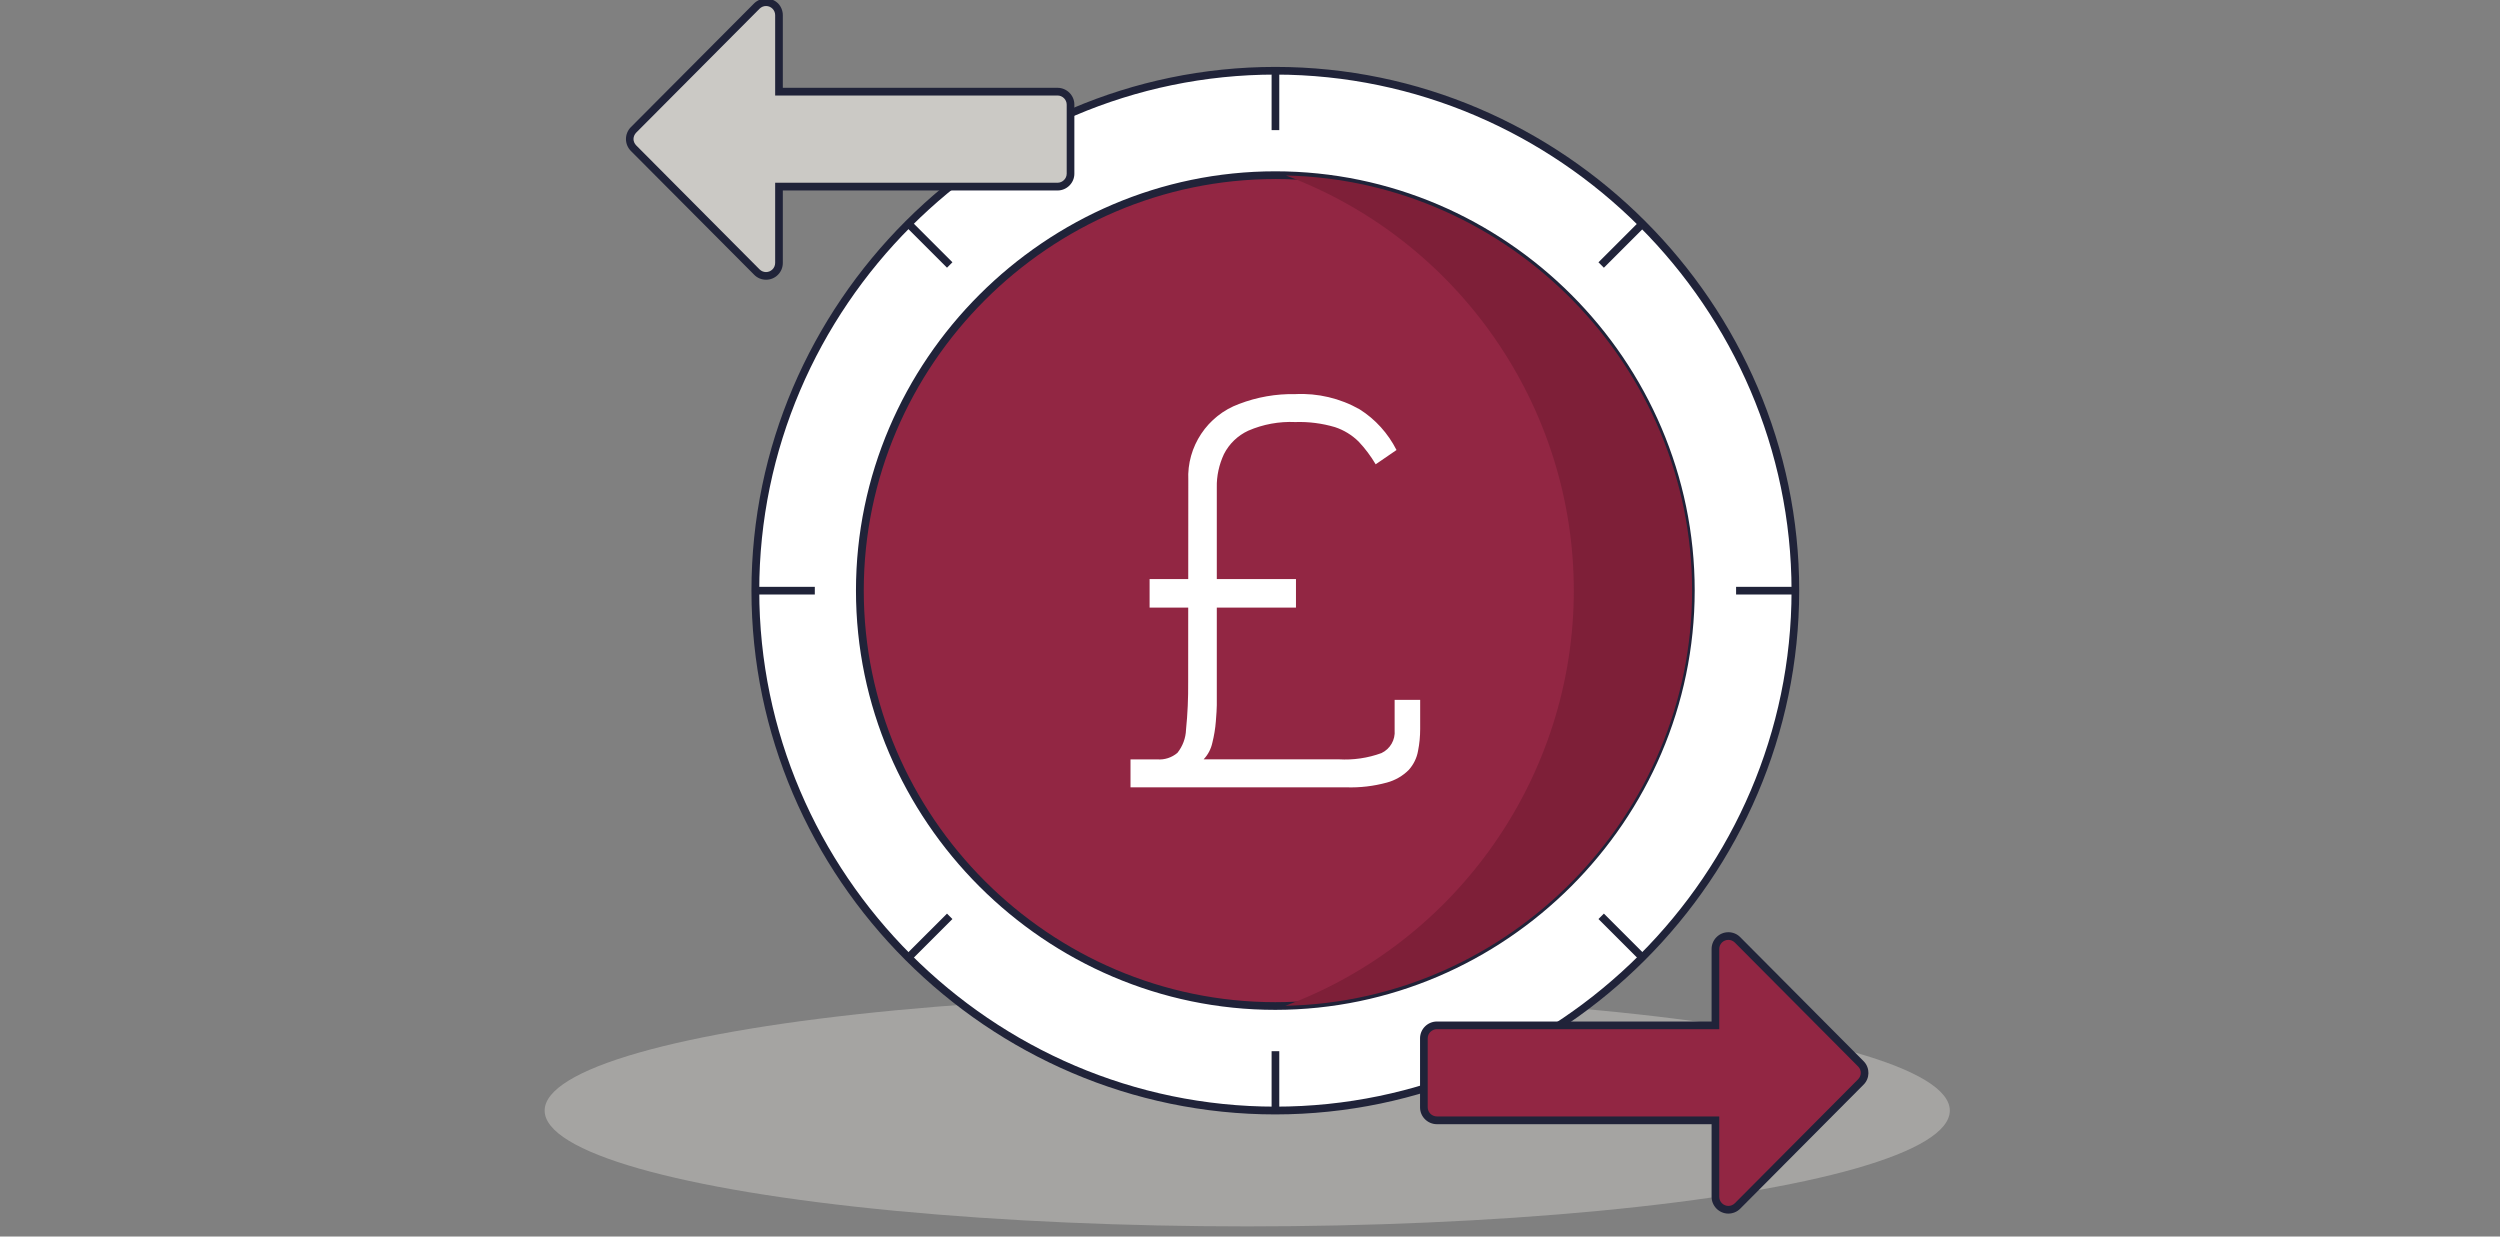 <?xml version="1.0" encoding="UTF-8" standalone="no"?>
<svg xmlns="http://www.w3.org/2000/svg" xmlns:xlink="http://www.w3.org/1999/xlink" xmlns:serif="http://www.serif.com/" width="100%" height="100%" viewBox="0 0 186 92" version="1.1" xml:space="preserve" style="fill-rule:evenodd;clip-rule:evenodd;stroke-linejoin:round;stroke-miterlimit:2;">
    <rect x="0" y="0" width="186" height="92" fill="#808080" stroke="none"/>
    <g transform="matrix(0.947,0,0,0.621,2.75,1.411)">
        <rect id="Artboard1" x="-2.904" y="-2.272" width="195.647" height="147.27" style="fill:none;"></rect>
        <g id="Artboard11" serif:id="Artboard1">
            <g transform="matrix(1.056,0,0,1.61,-967.939,-2317.99)">
                <g id="money-transfer.svg" transform="matrix(1,0,0,1,1006.65,1483.91)">
                    <g transform="matrix(1,0,0,1,-52.271,-45.686)">
                        <clipPath id="_clip1">
                            <rect x="0" y="0" width="104.542" height="91.372"></rect>
                        </clipPath>
                        <g clip-path="url(#_clip1)">
                            <g transform="matrix(1,0,0,1,-1317.85,-27.663)">
                                <g transform="matrix(1,0,0,1,1317.85,101.797)">
                                    <ellipse cx="52.271" cy="8.619" rx="52.271" ry="8.619" style="fill:rgb(203,201,197);fill-opacity:0.5;"></ellipse>
                                </g>
                                <g transform="matrix(1,0,0,1,1323.9,27.663)">
                                    <g transform="matrix(1,0,0,1,9.347,5.089)">
                                        <g transform="matrix(1,0,0,1,-1331.3,-32.086)">
                                            <path d="M1370.27,109.75C1370.27,109.75 1370.27,109.75 1370.28,109.75C1391.5,109.75 1408.96,92.285 1408.96,71.061C1408.96,49.837 1391.5,32.372 1370.28,32.372C1349.05,32.372 1331.59,49.835 1331.59,71.058C1331.6,92.279 1349.05,109.738 1370.27,109.75Z" style="fill:white;"></path>
                                        </g>
                                        <g transform="matrix(1,0,0,1,-1331.34,-32.121)">
                                            <path d="M1370.31,110.071C1370.31,110.071 1370.31,110.071 1370.31,110.071C1348.93,110.071 1331.33,92.477 1331.33,71.096C1331.33,49.715 1348.93,32.121 1370.31,32.121C1391.69,32.121 1409.28,49.714 1409.28,71.094C1409.26,92.466 1391.68,110.046 1370.31,110.071ZM1370.31,32.692C1349.24,32.692 1331.91,50.026 1331.91,71.092C1331.91,92.158 1349.24,109.492 1370.31,109.492C1391.37,109.492 1408.71,92.158 1408.71,71.092C1408.68,50.036 1391.36,32.717 1370.31,32.692Z" style="fill:rgb(32,35,57);fill-rule:nonzero;"></path>
                                        </g>
                                        <g transform="matrix(1,0,0,1,7.775,7.775)">
                                            <g transform="matrix(1,0,0,1,-1338.11,-38.897)">
                                                <path d="M1369.31,101.006C1369.31,101.006 1369.31,101.006 1369.31,101.006C1386.27,101.006 1400.22,87.052 1400.22,70.094C1400.22,53.136 1386.27,39.182 1369.31,39.182C1352.35,39.182 1338.4,53.136 1338.4,70.094C1338.41,87.049 1352.36,100.998 1369.31,101.006L1369.31,101.006Z" style="fill:rgb(146,38,67);"></path>
                                            </g>
                                            <g transform="matrix(1,0,0,1,-1338.15,-38.932)">
                                                <path d="M1369.34,101.326C1352.23,101.326 1338.14,87.242 1338.14,70.126C1338.14,53.01 1352.23,38.926 1369.34,38.926C1386.46,38.926 1400.54,53.01 1400.54,70.126C1400.53,87.235 1386.45,101.308 1369.34,101.326ZM1369.34,39.502C1352.54,39.502 1338.72,53.327 1338.72,70.128C1338.72,86.929 1352.54,100.754 1369.34,100.754C1386.14,100.754 1399.97,86.929 1399.97,70.128C1399.95,53.334 1386.14,39.519 1369.34,39.5L1369.34,39.502Z" style="fill:rgb(32,35,57);fill-rule:nonzero;"></path>
                                            </g>
                                        </g>
                                        <g transform="matrix(1,0,0,1,-1327.84,-29.101)">
                                            <path d="M1360.33,59.866C1360.21,57.355 1361.75,55.043 1364.11,54.181C1365.44,53.669 1366.87,53.42 1368.29,53.45C1369.96,53.366 1371.62,53.758 1373.07,54.578C1374.25,55.322 1375.19,56.37 1375.82,57.61L1374.27,58.673C1373.91,58.065 1373.49,57.501 1373.01,56.991C1372.51,56.495 1371.9,56.123 1371.24,55.906C1370.28,55.623 1369.29,55.496 1368.29,55.529C1367.09,55.474 1365.89,55.694 1364.79,56.172C1364.01,56.531 1363.37,57.147 1362.98,57.919C1362.62,58.695 1362.43,59.543 1362.45,60.399L1362.45,76.6C1362.45,76.867 1362.42,77.264 1362.38,77.793C1362.34,78.331 1362.25,78.864 1362.12,79.388C1362.02,79.852 1361.8,80.28 1361.47,80.627L1371.52,80.627C1372.6,80.692 1373.69,80.533 1374.7,80.162C1375.35,79.855 1375.74,79.175 1375.68,78.462L1375.68,76.2L1377.58,76.2L1377.58,78.369C1377.58,78.918 1377.53,79.467 1377.42,80.006C1377.33,80.527 1377.09,81.011 1376.74,81.406C1376.29,81.863 1375.72,82.191 1375.1,82.357C1374.12,82.624 1373.11,82.743 1372.09,82.711L1356.03,82.711L1356.03,80.631L1358.02,80.631C1358.56,80.675 1359.1,80.5 1359.52,80.145C1359.91,79.653 1360.14,79.048 1360.16,78.419C1360.28,77.243 1360.33,76.061 1360.32,74.879L1360.33,59.866ZM1368.34,67.213L1368.34,69.336L1357.45,69.336L1357.45,67.213L1368.34,67.213Z" style="fill:white;fill-rule:nonzero;"></path>
                                        </g>
                                        <g transform="matrix(1,0,0,1,-1326.41,-31.119)">
                                            <path d="M1387.58,70.085C1387.58,83.823 1378.99,96.185 1366.12,100.985C1382.83,100.641 1396.38,86.802 1396.38,70.092C1396.38,53.396 1382.85,39.565 1366.16,39.199C1379.01,44.011 1387.58,56.362 1387.58,70.085Z" style="fill:rgb(126,31,56);fill-rule:nonzero;"></path>
                                        </g>
                                        <g transform="matrix(1,0,0,1,38.687,0.285)">
                                            <rect x="0" y="0" width="0.571" height="4.419" style="fill:rgb(32,35,57);"></rect>
                                            <g transform="matrix(1,0,0,1,0,72.96)">
                                                <rect x="0" y="0" width="0.571" height="4.419" style="fill:rgb(32,35,57);"></rect>
                                            </g>
                                        </g>
                                        <g transform="matrix(1,0,0,1,0.284,38.69)">
                                            <g transform="matrix(1,0,0,1,72.96,0)">
                                                <rect x="0" y="0" width="4.419" height="0.571" style="fill:rgb(32,35,57);"></rect>
                                            </g>
                                            <rect x="0" y="0" width="4.419" height="0.571" style="fill:rgb(32,35,57);"></rect>
                                        </g>
                                        <g transform="matrix(1,0,0,1,11.414,11.415)">
                                            <g transform="matrix(0.707,-0.707,0.707,0.707,51.59,3.125)">
                                                <rect x="0" y="0" width="4.419" height="0.571" style="fill:rgb(32,35,57);"></rect>
                                            </g>
                                            <g transform="matrix(0.707,-0.707,0.707,0.707,0,54.715)">
                                                <rect x="0" y="0" width="4.418" height="0.571" style="fill:rgb(32,35,57);"></rect>
                                            </g>
                                        </g>
                                        <g transform="matrix(1,0,0,1,11.414,11.415)">
                                            <g transform="matrix(0.707,-0.707,0.707,0.707,51.59,51.994)">
                                                <rect x="0" y="0" width="0.571" height="4.418" style="fill:rgb(32,35,57);"></rect>
                                            </g>
                                            <g transform="matrix(0.707,-0.707,0.707,0.707,0,0.403)">
                                                <rect x="0" y="0" width="0.571" height="4.418" style="fill:rgb(32,35,57);"></rect>
                                            </g>
                                        </g>
                                    </g>
                                    <g transform="matrix(1,0,0,1,-1323.11,-27.629)">
                                        <path d="M1355.23,34.561L1334.5,34.561L1334.5,28.87C1334.5,28.868 1334.5,28.867 1334.5,28.865C1334.5,28.337 1334.07,27.902 1333.54,27.902C1333.28,27.902 1333.04,28.004 1332.86,28.185L1323.68,37.408C1323.31,37.776 1323.31,38.385 1323.67,38.757L1323.68,38.764L1332.86,47.987C1333.04,48.167 1333.28,48.269 1333.54,48.269C1334.07,48.269 1334.5,47.834 1334.5,47.305C1334.5,47.304 1334.5,47.303 1334.5,47.302L1334.5,41.625L1355.23,41.625C1355.76,41.624 1356.19,41.19 1356.19,40.662L1356.19,35.524C1356.19,34.996 1355.76,34.562 1355.23,34.561Z" style="fill:rgb(203,201,197);fill-rule:nonzero;"></path>
                                    </g>
                                    <g transform="matrix(1,0,0,1,-1323.15,-27.663)">
                                        <path d="M1333.57,48.589C1333.24,48.589 1332.92,48.457 1332.69,48.221L1323.51,39C1323.28,38.767 1323.15,38.45 1323.15,38.12C1323.15,37.79 1323.28,37.473 1323.51,37.24L1332.69,28.018C1333.18,27.547 1333.97,27.547 1334.46,28.018C1334.69,28.253 1334.82,28.571 1334.82,28.902L1334.82,34.307L1355.26,34.307C1355.95,34.31 1356.51,34.871 1356.51,35.555L1356.51,40.7C1356.51,41.384 1355.95,41.945 1355.26,41.948L1334.82,41.948L1334.82,47.341C1334.82,47.673 1334.69,47.993 1334.45,48.228C1334.22,48.461 1333.9,48.591 1333.57,48.589ZM1333.57,28.221C1333.39,28.22 1333.22,28.292 1333.09,28.421L1323.91,37.644C1323.79,37.769 1323.71,37.941 1323.71,38.12C1323.71,38.296 1323.79,38.465 1323.91,38.59L1333.09,47.819C1333.22,47.947 1333.39,48.019 1333.57,48.019C1333.75,48.019 1333.92,47.947 1334.05,47.819C1334.18,47.691 1334.25,47.517 1334.25,47.336L1334.25,41.372L1355.26,41.372C1355.63,41.37 1355.94,41.065 1355.94,40.694L1355.94,35.558C1355.94,35.187 1355.63,34.882 1355.26,34.88L1334.25,34.88L1334.25,28.9C1334.25,28.53 1333.95,28.224 1333.58,28.221L1333.57,28.221Z" style="fill:rgb(32,35,57);fill-rule:nonzero;"></path>
                                    </g>
                                    <g transform="matrix(1,0,0,1,59.078,69.481)">
                                        <g transform="matrix(1,0,0,1,-1374.86,-88.492)">
                                            <path d="M1376.11,102.486L1396.84,102.486L1396.84,108.177C1396.84,108.178 1396.84,108.179 1396.84,108.18C1396.84,108.709 1397.28,109.144 1397.8,109.144C1398.06,109.144 1398.3,109.042 1398.49,108.862L1407.66,99.639C1408.03,99.271 1408.04,98.661 1407.67,98.289L1407.66,98.283L1398.49,89.06C1398.3,88.879 1398.06,88.777 1397.8,88.777C1397.28,88.777 1396.84,89.212 1396.84,89.74C1396.84,89.742 1396.84,89.743 1396.84,89.745L1396.84,95.422L1376.11,95.422C1375.58,95.423 1375.15,95.857 1375.15,96.386L1375.15,101.523C1375.15,102.051 1375.59,102.484 1376.11,102.486Z" style="fill:rgb(146,38,67);fill-rule:nonzero;"></path>
                                        </g>
                                        <g transform="matrix(1,0,0,1,-1374.9,-88.527)">
                                            <path d="M1397.84,109.465L1397.83,109.465C1397.15,109.462 1396.59,108.897 1396.59,108.212L1396.59,102.812L1376.15,102.812C1375.46,102.809 1374.9,102.247 1374.9,101.564L1374.9,96.421C1374.9,95.737 1375.46,95.175 1376.15,95.171L1396.59,95.171L1396.59,89.779C1396.59,89.777 1396.59,89.776 1396.59,89.774C1396.59,89.089 1397.15,88.526 1397.84,88.526C1398.17,88.526 1398.49,88.658 1398.72,88.893L1407.93,98.155C1408.38,98.642 1408.37,99.41 1407.89,99.877L1398.72,109.099C1398.49,109.332 1398.17,109.464 1397.84,109.465ZM1376.15,102.237L1397.16,102.237L1397.16,108.213C1397.16,108.394 1397.23,108.567 1397.36,108.694C1397.49,108.821 1397.66,108.893 1397.84,108.894C1398.02,108.893 1398.19,108.821 1398.32,108.694L1407.49,99.471C1407.75,99.213 1407.76,98.789 1407.5,98.527L1398.32,89.296C1398.19,89.168 1398.02,89.096 1397.84,89.096C1397.46,89.096 1397.16,89.402 1397.16,89.774C1397.16,89.775 1397.16,89.776 1397.16,89.777L1397.16,95.741L1376.15,95.741C1375.78,95.744 1375.47,96.05 1375.47,96.421L1375.47,101.557C1375.47,101.928 1375.78,102.233 1376.15,102.235L1376.15,102.237Z" style="fill:rgb(32,35,57);fill-rule:nonzero;"></path>
                                        </g>
                                    </g>
                                </g>
                            </g>
                        </g>
                    </g>
                    <g>
                    </g>
                </g>
            </g>
        </g>
    </g>
</svg>
